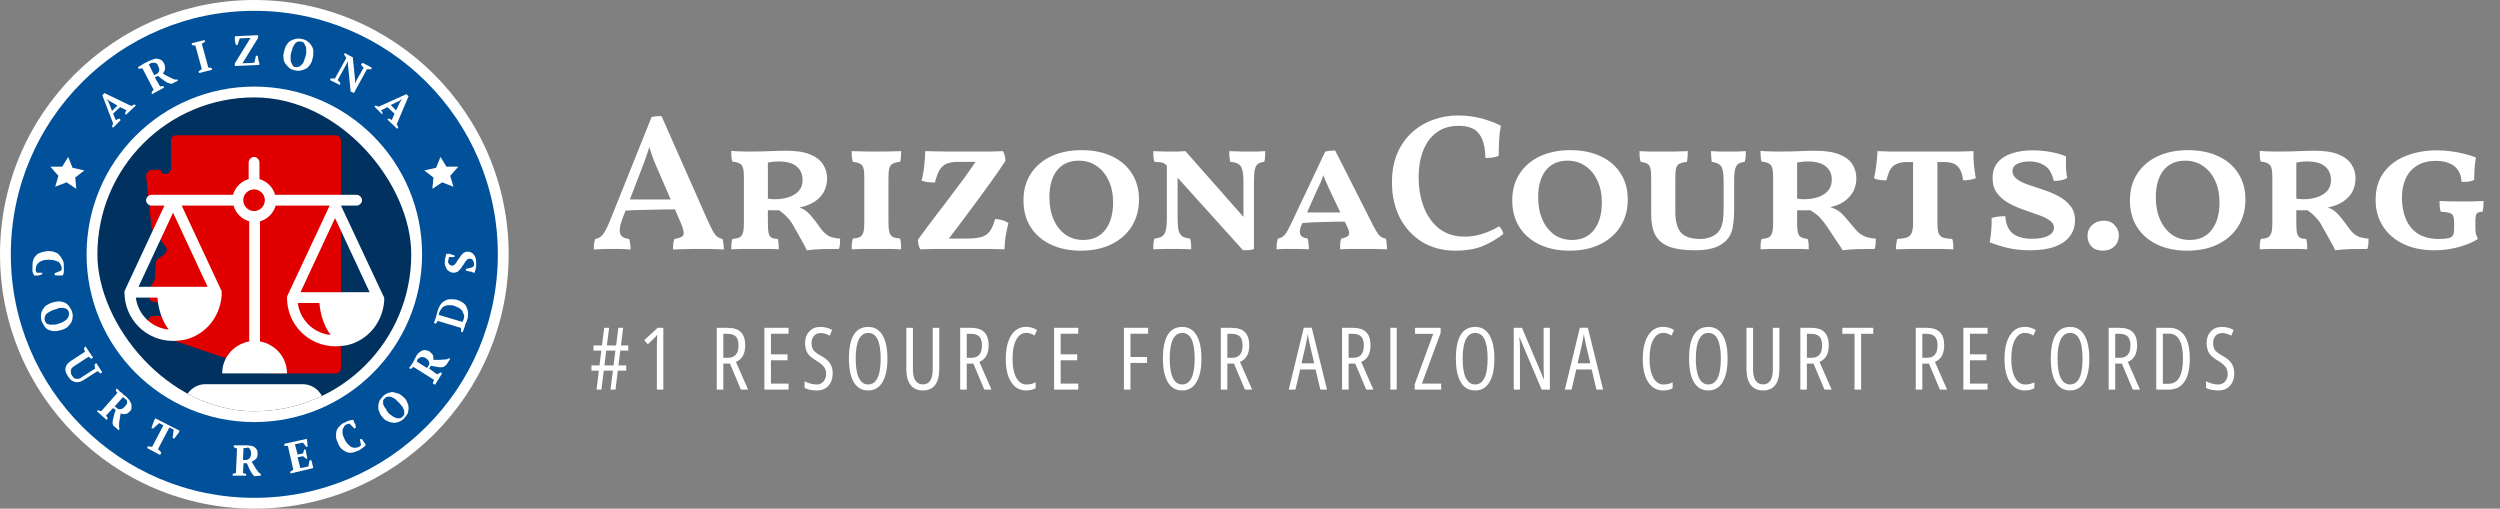 <svg width="462" height="94" viewBox="0 0 462 94" fill="none" xmlns="http://www.w3.org/2000/svg">
<rect x="0" y="0" width="462" height="94" fill="#808080" stroke="none"/>
<path d="M47 94C72.957 94 94 72.957 94 47C94 21.043 72.957 0 47 0C21.043 0 0 21.043 0 47C0 72.957 21.043 94 47 94Z" fill="white"/>
<path d="M47 92C71.853 92 92 71.853 92 47C92 22.147 71.853 2 47 2C22.147 2 2 22.147 2 47C2 71.853 22.147 92 47 92Z" fill="#00509A"/>
<path d="M7.8 50.4V50.7C7.7 50.7 7.6 50.7 7.5 50.8C7.4 50.9 7.3 50.8 7.1 50.9C6.9 51 6.8 50.9 6.7 50.9C6.6 50.9 6.4 50.9 6.3 50.9C6.2 50.7 6.1 50.5 6 50.2C6 50 6 49.7 6 49.4C6 49 6 48.6 6.1 48.2C6.2 47.8 6.4 47.5 6.6 47.3C6.8 47 7.1 46.8 7.5 46.7C7.9 46.5 8.3 46.5 8.8 46.4C9.3 46.4 9.7 46.4 10.1 46.6C10.5 46.7 10.8 46.9 11 47.2C11.2 47.4 11.4 47.7 11.6 48.1C11.8 48.5 11.8 48.8 11.8 49.2C11.8 49.6 11.8 49.9 11.8 50.2C11.8 50.5 11.7 50.7 11.6 50.9C11.5 50.9 11.4 50.9 11.3 50.9C11.2 50.9 11 50.9 10.9 50.9C10.8 50.9 10.6 50.9 10.5 50.9C10.4 50.9 10.2 50.9 10.1 50.8V50.5L11.3 50C11.3 50 11.3 49.9 11.4 49.8C11.4 49.7 11.4 49.6 11.4 49.5C11.4 49.3 11.3 49.1 11.2 48.9C11.1 48.7 11 48.5 10.8 48.4C10.6 48.3 10.4 48.2 10 48.1C9.6 48 9.3 48 8.9 48C8.1 48 7.6 48.2 7.2 48.5C6.8 48.8 6.6 49.2 6.6 49.8C6.6 49.9 6.6 50.1 6.7 50.2C6.7 50.3 6.8 50.4 6.8 50.4H7.8Z" fill="white"/>
<path d="M9.7 55.9C10.1 55.8 10.5 55.7 10.9 55.7C11.3 55.7 11.6 55.8 11.9 55.9C12.2 56 12.5 56.3 12.7 56.5C12.9 56.8 13.1 57.1 13.3 57.5C13.4 57.9 13.5 58.3 13.4 58.7C13.4 59.1 13.3 59.4 13.1 59.7C12.9 60 12.7 60.2 12.4 60.5C12.1 60.7 11.7 60.9 11.3 61C10.9 61.1 10.5 61.2 10.1 61.2C9.7 61.2 9.4 61.1 9.1 61C8.8 60.9 8.5 60.7 8.3 60.4C8.1 60.1 7.9 59.8 7.7 59.4C7.6 59 7.5 58.6 7.6 58.2C7.6 57.8 7.7 57.5 7.9 57.2C8.1 56.9 8.3 56.6 8.6 56.4C9 56.2 9.3 56 9.7 55.9ZM10.1 57.2C9.8 57.3 9.5 57.4 9.2 57.6C9 57.7 8.8 57.8 8.6 58C8.4 58.2 8.3 58.4 8.3 58.6C8.2 58.8 8.2 59 8.3 59.3C8.4 59.5 8.5 59.7 8.6 59.8C8.8 59.9 9 59.9 9.2 60C9.4 60 9.7 60 10 60C10.3 60 10.6 59.9 10.9 59.8C11.2 59.7 11.5 59.6 11.8 59.4C12.1 59.2 12.3 59.1 12.4 58.9C12.6 58.7 12.7 58.5 12.7 58.3C12.8 58.1 12.8 57.9 12.7 57.6C12.6 57.4 12.5 57.2 12.3 57.1C12.1 57 11.9 56.9 11.7 56.9C11.5 56.9 11.2 56.9 10.9 56.9C10.8 57 10.5 57.1 10.1 57.2Z" fill="white"/>
<path d="M15.8 64L17.2 66.1L16.9 66.3C16.7 66.2 16.5 66.1 16.4 65.9L13.8 67.6C13.6 67.7 13.4 67.9 13.3 68C13.2 68.1 13.1 68.3 13.1 68.4C13.1 68.6 13.1 68.7 13.1 68.9C13.1 69.1 13.2 69.2 13.3 69.4C13.4 69.5 13.5 69.7 13.6 69.8C13.7 69.9 13.9 70 14 70C14.2 70 14.3 70 14.5 70C14.7 70 14.9 69.9 15.1 69.7L17.6 68.1C17.6 68 17.5 67.9 17.5 67.7C17.5 67.6 17.5 67.4 17.5 67.3L17.8 67.1L18.9 68.8L18.6 69C18.5 69 18.4 68.9 18.3 68.8C18.2 68.7 18.1 68.6 18 68.6L15.5 70.2C14.9 70.6 14.4 70.7 13.9 70.6C13.4 70.5 13 70.2 12.6 69.6C12.2 69 12 68.5 12.1 68C12.2 67.5 12.5 67.1 13.1 66.7L15.7 65C15.7 64.9 15.6 64.8 15.6 64.7C15.6 64.6 15.6 64.5 15.5 64.4L15.8 64Z" fill="white"/>
<path d="M19.6 76.8C19.7 76.9 19.7 77 19.8 77.1C19.8 77.2 19.9 77.3 19.9 77.4L19.7 77.6L17.9 76L18.1 75.8C18.2 75.8 18.3 75.9 18.4 75.9C18.5 75.9 18.6 76 18.7 76L21.7 72.6C21.5 72.4 21.4 72.2 21.4 72L21.6 71.8L22.2 72.4C22.3 72.5 22.4 72.5 22.5 72.6C22.6 72.7 22.7 72.8 22.8 72.9C22.9 73 23 73.1 23.2 73.2C23.4 73.3 23.4 73.4 23.5 73.5C23.7 73.7 23.9 73.9 24 74.1C24.1 74.3 24.2 74.5 24.3 74.7C24.3 74.9 24.3 75.1 24.3 75.4C24.3 75.7 24.2 75.8 24 76C23.7 76.3 23.5 76.5 23.2 76.5C22.9 76.6 22.6 76.5 22.3 76.4C22.2 76.8 22.2 77.2 22.1 77.6C22 78 22 78.5 22 78.9L22.1 79.3L21.9 79.5L20.9 78.6L20.8 78.2C20.8 77.8 20.9 77.4 21 77C21.1 76.6 21.2 76.2 21.4 75.8L20.9 75.4L19.6 76.8ZM23 73.6C22.9 73.5 22.8 73.4 22.7 73.4L21.2 75.1L21.6 75.4C21.8 75.6 22 75.7 22.3 75.6C22.6 75.6 22.8 75.4 23.1 75.1C23.2 75 23.3 74.8 23.4 74.7C23.5 74.6 23.5 74.4 23.5 74.3C23.5 74.2 23.4 74 23.4 73.9C23.2 73.8 23.1 73.7 23 73.6Z" fill="white"/>
<path d="M29.6 84.1L27.2 82.8L27.3 82.5C27.4 82.5 27.5 82.5 27.7 82.5C27.8 82.5 28 82.6 28.1 82.6L30.2 78.6L29.4 78.2L28.3 79.2L28 79.1C28 79 28.1 78.9 28.1 78.7C28.2 78.5 28.2 78.4 28.3 78.2C28.4 78 28.4 77.9 28.5 77.7C28.6 77.5 28.6 77.4 28.7 77.3L33.2 79.6C33.1 79.7 33.1 79.8 33 80C32.9 80.1 32.8 80.3 32.7 80.4C32.6 80.5 32.5 80.7 32.4 80.8C32.3 80.9 32.2 81 32.2 81.1L31.9 80.9L32.1 79.4L31.3 79L29.2 83C29.3 83.1 29.4 83.2 29.5 83.3C29.6 83.4 29.7 83.5 29.8 83.6L29.6 84.1Z" fill="white"/>
<path d="M44.9 87.4C45 87.4 45.1 87.5 45.2 87.5C45.3 87.5 45.4 87.6 45.5 87.6V87.9H43V87.6C43.1 87.5 43.2 87.5 43.3 87.5C43.4 87.5 43.5 87.4 43.6 87.4L43.8 82.9C43.5 82.8 43.3 82.7 43.2 82.6V82.3H44C44.1 82.3 44.2 82.3 44.4 82.3C44.5 82.3 44.7 82.3 44.8 82.3C44.9 82.3 45.1 82.3 45.3 82.3C45.5 82.3 45.6 82.3 45.7 82.3C46 82.3 46.3 82.4 46.5 82.4C46.7 82.4 47 82.6 47.1 82.7C47.3 82.8 47.4 83 47.5 83.2C47.6 83.4 47.6 83.6 47.6 83.9C47.6 84.3 47.5 84.6 47.3 84.8C47.1 85 46.8 85.2 46.5 85.3C46.7 85.6 46.9 86 47.1 86.3C47.3 86.7 47.6 87 47.8 87.3L48.2 87.6V87.9L47 88L46.7 87.7C46.5 87.4 46.3 87.1 46.1 86.7C45.9 86.3 45.8 85.9 45.6 85.6H45L44.9 87.4ZM45.4 82.8C45.2 82.8 45.1 82.8 45 82.8L44.9 85H45.4C45.7 85 45.9 84.9 46.1 84.7C46.3 84.5 46.4 84.2 46.4 83.8C46.4 83.6 46.4 83.4 46.3 83.3C46.3 83.2 46.2 83 46.1 82.9C46 82.8 45.9 82.7 45.8 82.7C45.7 82.7 45.6 82.8 45.4 82.8Z" fill="white"/>
<path d="M56.7 81.1C56.7 81.3 56.8 81.6 56.8 81.8C56.8 82 56.8 82.3 56.9 82.5L56.6 82.6L56 81.8L54.5 82.1L55 84L56 83.8L56.2 83.1L56.4 83C56.5 83.2 56.6 83.5 56.6 83.8C56.7 84.1 56.7 84.4 56.8 84.7L56.6 84.8L56 84.3L55 84.5L55.5 86.5L57 86.2L57.2 85.1L57.5 85C57.5 85.1 57.6 85.2 57.6 85.3C57.6 85.4 57.7 85.5 57.7 85.7C57.7 85.8 57.8 86 57.8 86.1C57.8 86.2 57.9 86.4 57.9 86.5L53.7 87.5L53.6 87.2C53.7 87.1 53.8 87.1 53.9 87C54 86.9 54.1 86.9 54.2 86.8L53.2 82.4C53.1 82.4 53 82.4 52.8 82.4C52.6 82.4 52.6 82.4 52.5 82.3L52.6 82L56.7 81.1Z" fill="white"/>
<path d="M66.5 81.2L66.8 81.1C66.9 81.2 66.9 81.2 67 81.3C67.1 81.4 67.1 81.5 67.2 81.6C67.3 81.7 67.3 81.8 67.4 81.9C67.5 82 67.5 82.1 67.6 82.2C67.5 82.4 67.3 82.6 67.1 82.7C66.9 82.9 66.6 83 66.4 83.2C66 83.4 65.6 83.5 65.3 83.6C65 83.7 64.6 83.7 64.2 83.6C63.9 83.5 63.6 83.3 63.3 83.1C63 82.9 62.7 82.5 62.5 82C62.3 81.5 62.1 81.1 62.1 80.7C62.1 80.3 62.1 79.9 62.2 79.6C62.3 79.3 62.5 79 62.8 78.7C63.1 78.4 63.3 78.2 63.7 78.1C64 77.9 64.3 77.8 64.6 77.7C64.9 77.6 65.1 77.6 65.3 77.6C65.3 77.7 65.4 77.8 65.4 77.9C65.4 78 65.5 78.2 65.6 78.3C65.7 78.4 65.7 78.6 65.7 78.7C65.7 78.8 65.8 79 65.8 79L65.5 79.2L64.6 78.3C64.5 78.3 64.5 78.3 64.4 78.3C64.3 78.3 64.2 78.4 64.1 78.4C63.9 78.5 63.7 78.6 63.6 78.8C63.5 79 63.4 79.2 63.3 79.4C63.3 79.6 63.3 79.9 63.3 80.2C63.4 80.5 63.5 80.8 63.7 81.2C64 81.9 64.5 82.3 64.9 82.6C65.4 82.8 65.8 82.8 66.3 82.6C66.4 82.5 66.5 82.5 66.6 82.4C66.7 82.3 66.7 82.3 66.7 82.2L66.5 81.2Z" fill="white"/>
<path d="M70.7 77.1C70.4 76.8 70.2 76.5 70.1 76.1C69.9 75.8 69.9 75.4 69.9 75.1C69.9 74.8 70 74.4 70.1 74.1C70.3 73.8 70.5 73.5 70.8 73.2C71.1 72.9 71.5 72.7 71.8 72.6C72.1 72.5 72.5 72.4 72.8 72.5C73.1 72.6 73.5 72.7 73.8 72.8C74.1 73 74.4 73.2 74.7 73.5C75 73.8 75.2 74.1 75.3 74.5C75.5 74.8 75.5 75.2 75.5 75.5C75.5 75.8 75.4 76.2 75.3 76.5C75.1 76.8 74.9 77.1 74.6 77.4C74.3 77.7 73.9 77.9 73.6 78C73.3 78.1 72.9 78.2 72.6 78.1C72.3 78.1 71.9 78 71.6 77.8C71.2 77.7 70.9 77.4 70.7 77.1ZM71.7 76.2C71.9 76.5 72.2 76.7 72.4 76.8C72.6 77 72.9 77.1 73.1 77.2C73.3 77.3 73.5 77.3 73.8 77.3C74 77.3 74.2 77.2 74.4 77C74.6 76.8 74.7 76.7 74.7 76.5C74.7 76.3 74.7 76.1 74.7 75.9C74.6 75.7 74.5 75.4 74.4 75.2C74.2 75 74 74.7 73.8 74.5C73.6 74.3 73.3 74 73.1 73.8C72.9 73.6 72.6 73.5 72.4 73.4C72.2 73.3 72 73.3 71.7 73.3C71.5 73.3 71.3 73.4 71.1 73.6C70.9 73.8 70.8 73.9 70.8 74.1C70.8 74.3 70.8 74.5 70.8 74.7C70.9 74.9 71 75.2 71.2 75.4C71.4 75.6 71.4 75.9 71.7 76.2Z" fill="white"/>
<path d="M80.8 69.2C80.9 69.1 81 69 81.1 69C81.2 69 81.3 68.9 81.4 68.8L81.7 69L80.4 71.1L80 70.9C80 70.8 80 70.6 80.1 70.5C80.1 70.4 80.2 70.3 80.2 70.2L76.4 67.8C76.2 68 76 68.1 75.9 68.2L75.6 68L76.1 67.3C76.2 67.2 76.2 67.1 76.3 67C76.4 66.9 76.4 66.8 76.5 66.6C76.6 66.5 76.6 66.3 76.7 66.2C76.8 66.1 76.9 65.9 76.9 65.8C77.1 65.6 77.2 65.3 77.4 65.2C77.6 65 77.8 64.9 78 64.8C78.2 64.7 78.4 64.7 78.6 64.7C78.8 64.7 79 64.8 79.3 64.9C79.6 65.1 79.8 65.4 80 65.6C80.1 65.9 80.1 66.2 80.1 66.5C80.5 66.5 80.9 66.5 81.3 66.5C81.7 66.5 82.1 66.4 82.6 66.4L83 66.2L83.2 66.3L82.5 67.4L82 67.8C81.6 67.9 81.2 67.9 80.8 67.8C80.4 67.7 80 67.7 79.6 67.6L79.3 68.1L80.8 69.2ZM77.2 66.4C77.1 66.5 77.1 66.7 77 66.8L78.9 68L79.2 67.6C79.3 67.4 79.4 67.1 79.3 66.9C79.2 66.6 79 66.4 78.7 66.2C78.5 66.1 78.4 66 78.2 66C78 66 77.9 66 77.8 66C77.7 66 77.6 66.1 77.5 66.2C77.3 66.2 77.2 66.3 77.2 66.4Z" fill="white"/>
<path d="M85.5 61.4L85.2 61.3C85.2 61.2 85.2 61.1 85.2 61C85.2 60.9 85.2 60.8 85.2 60.6L80.9 59.3C80.8 59.4 80.8 59.5 80.7 59.6C80.6 59.7 80.6 59.8 80.5 59.8L80.2 59.7L80.5 58.8C80.5 58.7 80.6 58.6 80.6 58.5C80.6 58.4 80.7 58.2 80.7 58.1C80.7 58 80.8 57.8 80.8 57.7C80.8 57.6 80.9 57.5 80.9 57.4C81 57 81.2 56.6 81.4 56.3C81.6 56 81.9 55.7 82.2 55.6C82.5 55.4 82.8 55.3 83.2 55.3C83.6 55.3 84 55.3 84.4 55.4C84.8 55.5 85.2 55.7 85.5 55.9C85.8 56.1 86.1 56.4 86.2 56.7C86.3 57 86.5 57.4 86.5 57.8C86.5 58.2 86.5 58.7 86.3 59.2C86.3 59.3 86.2 59.4 86.2 59.5C86.2 59.6 86 59.8 86 59.9C86 60 85.9 60.2 85.9 60.3C85.9 60.4 85.8 60.5 85.8 60.6L85.5 61.4ZM81.2 57.7C81.2 57.8 81.1 57.9 81.1 58C81.1 58.1 81.1 58.2 81.1 58.2L85.5 59.5V59.4C85.5 59.4 85.5 59.3 85.6 59.2C85.6 59.1 85.6 59.1 85.7 59V58.9C85.8 58.6 85.8 58.3 85.7 58.1C85.6 57.9 85.5 57.6 85.4 57.4C85.2 57.2 85 57 84.8 56.9C84.6 56.8 84.2 56.6 83.9 56.5C83.6 56.4 83.3 56.4 83.1 56.4C82.8 56.4 82.6 56.4 82.3 56.5C82.1 56.6 81.8 56.7 81.7 56.9C81.5 57.2 81.3 57.4 81.2 57.7Z" fill="white"/>
<path d="M87.3 49.4C87.4 49.3 87.4 49.3 87.5 49.2C87.6 49.1 87.6 49 87.6 48.8C87.6 48.5 87.5 48.3 87.4 48.1C87.3 47.9 87 47.8 86.8 47.8C86.6 47.8 86.4 47.9 86.3 48C86.2 48.1 86 48.3 85.9 48.5C85.8 48.7 85.7 48.9 85.5 49.1C85.4 49.3 85.2 49.5 85.1 49.7C84.9 49.9 84.8 50 84.6 50.2C84.4 50.3 84.1 50.4 83.8 50.4C83.5 50.4 83.3 50.3 83.1 50.2C82.9 50.1 82.8 50 82.6 49.8C82.5 49.6 82.4 49.4 82.3 49.2C82.2 49 82.2 48.7 82.2 48.5C82.2 48.2 82.2 47.9 82.3 47.6C82.4 47.3 82.4 47.1 82.5 46.9C82.6 46.9 82.7 46.9 82.9 46.9C83 46.9 83.2 46.9 83.3 47C83.4 47 83.6 47.1 83.7 47.1C83.8 47.1 83.9 47.2 84 47.2V47.5H83C83 47.6 82.9 47.7 82.9 47.8C82.9 47.9 82.9 48.1 82.8 48.2C82.8 48.4 82.8 48.6 83 48.8C83.1 49 83.3 49 83.5 49.1C83.7 49.1 83.9 49 84 48.9C84.1 48.8 84.3 48.6 84.4 48.4C84.5 48.2 84.6 48 84.8 47.8C84.9 47.6 85.1 47.4 85.2 47.2C85.4 47 85.5 46.9 85.7 46.7C85.9 46.6 86.2 46.5 86.4 46.5C86.9 46.5 87.3 46.7 87.6 47.1C87.9 47.5 88 48 88 48.7C88 48.9 88 49 88 49.2C88 49.4 87.9 49.5 87.9 49.7C87.9 49.9 87.8 50 87.8 50.1C87.8 50.2 87.7 50.3 87.7 50.4C87.6 50.4 87.4 50.4 87.3 50.3C87.2 50.2 87 50.2 86.9 50.2C86.8 50.2 86.6 50.1 86.5 50.1C86.4 50.1 86.2 50 86.1 50V49.7L87.3 49.4Z" fill="white"/>
<path d="M22.3 22.2L20.9 23.6L20.7 23.4C20.7 23.3 20.8 23.2 20.8 23.1C20.8 23 20.9 22.9 20.9 22.8L18.9 17.6L19.3 17.2L24.3 19.6C24.4 19.5 24.5 19.5 24.6 19.4C24.7 19.4 24.8 19.3 24.9 19.3L25.1 19.5L23.3 21.2L23.1 21C23.1 20.9 23.2 20.8 23.2 20.7C23.2 20.6 23.3 20.5 23.4 20.4L22.2 19.8L20.9 21L21.4 22.2C21.6 22.1 21.8 22 22.1 21.9L22.3 22.2ZM20.7 20.5L21.7 19.5L20.3 18.7L19.7 18.3L20.1 18.9L20.7 20.5Z" fill="white"/>
<path d="M29.6 16C29.7 16 29.8 15.9 29.9 15.9C30 15.9 30.1 15.9 30.2 15.9L30.3 16.2L28.1 17.4L28 17.1C28.1 17 28.1 16.9 28.2 16.8C28.3 16.7 28.4 16.6 28.4 16.6L26.3 12.6C26 12.7 25.8 12.7 25.6 12.7L25.5 12.4L26.2 12C26.3 11.9 26.4 11.9 26.5 11.8C26.6 11.7 26.7 11.7 26.9 11.6C27.1 11.5 27.2 11.4 27.3 11.4C27.4 11.3 27.6 11.2 27.7 11.2C28 11.1 28.2 11 28.5 10.9C28.8 10.8 29 10.8 29.2 10.9C29.4 10.9 29.6 11 29.8 11.1C30 11.2 30.1 11.4 30.3 11.7C30.5 12 30.5 12.4 30.5 12.7C30.5 13 30.3 13.3 30.1 13.6C30.4 13.8 30.8 14 31.2 14.2C31.6 14.4 32 14.6 32.3 14.7H32.8L32.9 14.9L31.7 15.5L31.3 15.4C30.9 15.3 30.6 15.1 30.2 14.8C29.8 14.5 29.5 14.3 29.2 14L28.6 14.3L29.6 16ZM27.8 11.7C27.7 11.8 27.5 11.9 27.5 11.9L28.5 13.9L28.9 13.7C29.1 13.6 29.3 13.4 29.4 13.1C29.5 12.8 29.4 12.5 29.2 12.2C29.2 12 29.1 11.9 29 11.8C28.9 11.7 28.8 11.6 28.6 11.6C28.5 11.6 28.3 11.6 28.2 11.6C28.1 11.6 28 11.6 27.8 11.7Z" fill="white"/>
<path d="M39.2 12.9L36.8 13.5L36.7 13.2C36.9 13 37.1 12.9 37.3 12.8L36.1 8.4C36 8.4 35.9 8.4 35.8 8.4C35.7 8.4 35.6 8.4 35.5 8.3L35.4 8L37.8 7.4L37.9 7.7C37.8 7.8 37.7 7.9 37.6 7.9C37.5 8 37.4 8 37.3 8.1L38.5 12.5C38.6 12.5 38.7 12.5 38.8 12.5C38.9 12.5 39 12.5 39.1 12.6L39.2 12.9Z" fill="white"/>
<path d="M47.3 10.3H47.6C47.6 10.4 47.7 10.5 47.7 10.7C47.7 10.8 47.7 11 47.8 11.1C47.8 11.3 47.8 11.4 47.9 11.6C48 11.8 47.9 11.9 47.9 12L43.4 12.2V11.7L46.3 7L44.3 7.1L43.9 8.3H43.6C43.6 8.2 43.5 8.1 43.5 7.9C43.5 7.7 43.4 7.6 43.4 7.5C43.4 7.4 43.4 7.2 43.4 7.1C43.4 7 43.4 6.8 43.4 6.7L47.7 6.5V7L44.8 11.7L47 11.6L47.3 10.3Z" fill="white"/>
<path d="M52.5 9.5C52.6 9.1 52.7 8.7 52.9 8.4C53.1 8.1 53.3 7.8 53.6 7.6C53.9 7.4 54.2 7.3 54.6 7.2C55 7.1 55.4 7.1 55.8 7.2C56.2 7.3 56.6 7.4 56.9 7.7C57.2 7.9 57.4 8.2 57.6 8.5C57.8 8.8 57.9 9.1 57.9 9.5C57.9 9.9 57.9 10.3 57.8 10.7C57.7 11.1 57.6 11.5 57.4 11.8C57.2 12.1 57 12.4 56.7 12.6C56.4 12.8 56.1 12.9 55.7 13C55.3 13.1 54.9 13.1 54.5 13C54.1 12.9 53.7 12.8 53.4 12.5C53.1 12.2 52.9 12 52.7 11.7C52.5 11.4 52.4 11.1 52.4 10.7C52.3 10.3 52.4 9.9 52.5 9.5ZM53.8 9.8C53.7 10.1 53.7 10.4 53.7 10.7C53.7 11 53.7 11.3 53.8 11.5C53.9 11.7 54 11.9 54.1 12.1C54.2 12.3 54.4 12.4 54.7 12.4C54.9 12.4 55.1 12.4 55.3 12.3C55.5 12.2 55.6 12.1 55.8 11.9C56 11.7 56.1 11.5 56.2 11.2C56.3 10.9 56.4 10.6 56.5 10.3C56.6 10 56.6 9.7 56.6 9.4C56.6 9.1 56.6 8.8 56.5 8.6C56.4 8.4 56.3 8.2 56.2 8C56.1 7.8 55.9 7.7 55.6 7.7C55.4 7.6 55.1 7.7 55 7.7C54.8 7.8 54.6 7.9 54.5 8.1C54.4 8.3 54.2 8.5 54.1 8.8C54 9.1 53.9 9.5 53.8 9.8Z" fill="white"/>
<path d="M67 11.6L68.7 12.5L68.6 12.8C68.5 12.8 68.3 12.8 68.2 12.8C68.1 12.8 67.9 12.8 67.8 12.8L65.4 17.2L64.8 16.9L64.3 12V11.3L64 11.9L62.4 14.8C62.5 14.9 62.6 15 62.7 15.1C62.8 15.2 62.9 15.3 62.9 15.4L62.8 15.7L61 14.8L61.1 14.5C61.2 14.5 61.3 14.5 61.5 14.5C61.6 14.5 61.8 14.5 61.9 14.5L64 10.7C63.9 10.6 63.9 10.5 63.8 10.4C63.7 10.3 63.7 10.2 63.6 10.1L63.7 9.8L65.2 10.6L65.6 14.6V15.4L65.9 14.8L67.2 12.5C67.1 12.4 67 12.3 66.9 12.2C66.8 12.1 66.8 12 66.7 11.9L67 11.6Z" fill="white"/>
<path d="M70.6 21.1L69.2 19.7L69.4 19.5C69.5 19.5 69.6 19.6 69.7 19.6C69.8 19.6 69.9 19.7 70 19.7L75.1 17.4L75.5 17.8L73.3 23C73.4 23.1 73.4 23.2 73.5 23.3C73.5 23.4 73.6 23.5 73.6 23.6L73.4 23.8L71.6 22.1L71.8 21.9C71.9 21.9 72 22 72.1 22C72.2 22.1 72.3 22.1 72.4 22.2L72.9 21L71.6 19.8L70.4 20.4C70.6 20.6 70.7 20.8 70.7 21L70.6 21.1ZM72.2 19.4L73.2 20.4L73.9 18.9L74.3 18.3L73.7 18.7L72.2 19.4Z" fill="white"/>
<path d="M79.9 34.9L80.1 32.8L78.4 31.5L80.6 31L81.4 29L82.5 30.8H84.7L83.2 32.5L83.8 34.5L81.7 33.7L79.9 34.9Z" fill="white"/>
<path d="M14.1 34.9L13.9 32.8L15.6 31.5L13.4 31L12.6 29L11.5 30.8H9.3L10.8 32.5L10.2 34.5L12.3 33.7L14.1 34.9Z" fill="white"/>
<path d="M47 78C64.121 78 78 64.121 78 47C78 29.879 64.121 16 47 16C29.879 16 16 29.879 16 47C16 64.121 29.879 78 47 78Z" fill="white"/>
<g clip-path="url(#clip0_149_2616)">
<rect x="18" y="18" width="58" height="58" rx="29" fill="#00315F"/>
<path d="M31.6 26V31.2C31.6 31.4 31.6 31.6 31.4 31.6C31.2 32.2 30.2 32.4 29.8 31.8C29.8 31.4 29.4 31.2 29 31.4H27.8C27.4 31.6 27 32 27 32.6L28 42C28 42.2 28 42.4 28.2 42.4L30.6 45.6C31 46 30.8 46.6 30.4 47L29.2 47.8C29 48 28.8 48.2 28.8 48.6L28.6 51.4C28.6 51.6 28.6 51.8 28.4 52L27.8 53C27.6 53.2 27.6 53.4 27.6 53.6V55C27.6 55.4 28 55.8 28.4 55.8L29.8 56C30.4 56 30.8 56.6 30.6 57.2L30.4 57.8C30.2 58.2 30 58.4 29.6 58.4H28.2C27.8 58.4 27.4 58.8 27.4 59.2L27 60.4C27 60.8 27.2 61.4 27.6 61.4L50 69H62C62.6 69 63 68.6 63 68V26C63 25.4 62.6 25 62 25H32.6C32 25 31.6 25.4 31.6 26Z" fill="#E00000"/>
<path fill-rule="evenodd" clip-rule="evenodd" d="M64.114 63.8C63.416 63.9 62.717 64 62.019 64C57.029 64 53.037 60 53.037 55C53.037 54.9 53.037 54.9 53.037 54.8C53.137 54.7 53.137 54.7 53.137 54.6L60.921 38H50.942C50.543 39.4 49.445 40.5 48.048 40.9V63.1C50.842 63.6 53.037 66 53.037 69H41.062C41.062 66 43.258 63.6 46.052 63.1V40.9C44.655 40.5 43.557 39.4 43.158 38H33.578L40.863 53.6C40.963 53.7 40.963 53.7 40.963 53.8C40.963 53.9 40.963 53.9 40.963 54C40.963 54.2 40.963 54.4 40.963 54.6C40.663 58.6 37.969 61.9 34.077 62.8C33.378 62.9 32.68 63 31.981 63C26.992 63 23 59 23 54C23 53.9 23 53.9 23 53.8C23.1 53.7 23.1 53.7 23.1 53.6L30.385 38H27.99C27.491 38 26.992 37.5 26.992 37C26.992 36.5 27.491 36 27.99 36H43.058C43.457 34.6 44.555 33.5 45.952 33.1V30C45.952 29.5 46.451 29 46.95 29C47.449 29 47.948 29.5 47.948 30V33.1C49.345 33.5 50.443 34.6 50.842 36H65.911C66.41 36 66.909 36.5 66.909 37C66.909 37.5 66.41 38 65.911 38H63.017L70.8 54.6C70.9 54.7 70.9 54.7 70.9 54.8C70.9 54.8 70.9 54.9 71 55C71 55.2 71 55.4 71 55.6C70.701 59.6 68.006 62.9 64.114 63.8ZM31.183 60.9C30.085 59.5 29.287 57.4 29.087 55H25.096C25.495 58.1 27.99 60.6 31.183 60.9ZM25.595 53H38.368L31.981 39.3L25.595 53ZM46.95 35C45.852 35 44.954 35.9 44.954 37C44.954 38.1 45.852 39 46.95 39C48.048 39 48.946 38.1 48.946 37C48.946 35.9 48.048 35 46.95 35ZM61.121 61.9C60.023 60.5 59.224 58.4 59.025 56H55.033C55.432 59.1 57.927 61.6 61.121 61.9ZM61.919 40.3L55.532 54H68.306L61.919 40.3ZM37.969 71H55.931C58.127 71 59.923 72.8 59.923 75V77H33.977V75C33.977 72.8 35.773 71 37.969 71Z" fill="white"/>
</g>
<path d="M122.248 21.448L130.636 40.42C131.092 41.428 131.464 42.196 131.752 42.724C132.04 43.228 132.316 43.576 132.58 43.768C132.868 43.96 133.18 44.092 133.516 44.164C133.612 44.476 133.672 44.788 133.696 45.1C133.744 45.388 133.768 45.724 133.768 46.108C133.456 46.084 133 46.06 132.4 46.036C131.824 46.036 131.236 46.024 130.636 46C130.036 46 129.544 46 129.16 46C128.872 46 128.5 46 128.044 46C127.612 46.024 127.156 46.036 126.676 46.036C126.196 46.06 125.752 46.072 125.344 46.072C124.936 46.096 124.612 46.108 124.372 46.108C124.372 45.7 124.384 45.34 124.408 45.028C124.456 44.716 124.528 44.428 124.624 44.164C125.56 44.02 126.112 43.78 126.28 43.444C126.448 43.084 126.316 42.388 125.884 41.356L121.636 31.528C121.204 30.568 120.844 29.692 120.556 28.9C120.268 28.084 119.98 27.196 119.692 26.236H120.268C119.98 27.22 119.692 28.132 119.404 28.972C119.116 29.812 118.804 30.652 118.468 31.492L114.94 40.636C114.532 41.764 114.424 42.616 114.616 43.192C114.808 43.744 115.36 44.068 116.272 44.164C116.368 44.428 116.428 44.728 116.452 45.064C116.5 45.376 116.524 45.724 116.524 46.108C116.26 46.084 115.912 46.06 115.48 46.036C115.072 46.036 114.628 46.024 114.148 46C113.692 46 113.26 46 112.852 46C112.252 46 111.664 46.012 111.088 46.036C110.512 46.06 110.056 46.084 109.72 46.108C109.72 45.772 109.732 45.448 109.756 45.136C109.804 44.8 109.888 44.476 110.008 44.164C110.416 44.092 110.764 43.936 111.052 43.696C111.34 43.456 111.628 43.072 111.916 42.544C112.204 42.016 112.528 41.296 112.888 40.384L120.412 21.628C120.724 21.556 121.012 21.508 121.276 21.484C121.54 21.46 121.864 21.448 122.248 21.448ZM124.66 36.856L125.128 38.692C123.52 38.692 121.816 38.716 120.016 38.764C118.24 38.788 116.56 38.848 114.976 38.944L115.552 36.856H124.66ZM149.104 46.252C148.816 45.628 148.468 44.968 148.06 44.272C147.652 43.552 147.256 42.844 146.872 42.148C146.512 41.452 146.152 40.9 145.792 40.492C145.432 40.06 145.072 39.7 144.712 39.412C144.352 39.1 143.944 38.824 143.488 38.584L144.496 38.836C143.92 38.86 143.404 38.872 142.948 38.872C142.516 38.872 142.06 38.86 141.58 38.836L141.724 36.676C142.036 36.724 142.3 36.76 142.516 36.784C142.732 36.808 142.948 36.82 143.164 36.82C144.148 36.82 145.024 36.688 145.792 36.424C146.56 36.16 147.172 35.776 147.628 35.272C148.084 34.744 148.312 34.084 148.312 33.292C148.312 32.212 147.952 31.372 147.232 30.772C146.536 30.148 145.408 29.836 143.848 29.836C143.44 29.836 143.08 29.86 142.768 29.908C142.456 29.932 142.12 29.992 141.76 30.088L141.904 29.044V41.248C141.904 42.064 141.952 42.688 142.048 43.12C142.168 43.528 142.36 43.804 142.624 43.948C142.888 44.068 143.26 44.14 143.74 44.164C143.812 44.38 143.86 44.668 143.884 45.028C143.908 45.364 143.92 45.712 143.92 46.072C143.512 46.048 143.02 46.024 142.444 46C141.892 46 141.34 46 140.788 46C140.236 46 139.78 46 139.42 46C138.724 46 137.98 46 137.188 46C136.396 46.024 135.712 46.048 135.136 46.072C135.136 45.64 135.148 45.268 135.172 44.956C135.196 44.644 135.256 44.38 135.352 44.164C135.928 44.116 136.36 44.02 136.648 43.876C136.96 43.708 137.176 43.42 137.296 43.012C137.416 42.604 137.476 42.016 137.476 41.248V32.716C137.476 31.948 137.416 31.372 137.296 30.988C137.176 30.604 136.96 30.34 136.648 30.196C136.336 30.028 135.892 29.908 135.316 29.836C135.244 29.596 135.196 29.296 135.172 28.936C135.148 28.552 135.136 28.204 135.136 27.892C135.448 27.916 135.844 27.94 136.324 27.964C136.804 27.964 137.32 27.976 137.872 28C138.424 28 138.94 28 139.42 28C140.356 28 141.34 27.976 142.372 27.928C143.404 27.88 144.388 27.856 145.324 27.856C147.172 27.856 148.636 28.084 149.716 28.54C150.82 28.996 151.612 29.608 152.092 30.376C152.596 31.144 152.848 31.996 152.848 32.932C152.848 34.012 152.584 34.96 152.056 35.776C151.528 36.568 150.796 37.192 149.86 37.648C148.948 38.104 147.88 38.38 146.656 38.476L147.088 38.116C147.568 38.26 147.976 38.416 148.312 38.584C148.672 38.752 148.996 38.98 149.284 39.268C149.596 39.532 149.92 39.892 150.256 40.348C150.616 40.78 151.036 41.332 151.516 42.004C152.02 42.748 152.548 43.276 153.1 43.588C153.652 43.876 154.372 44.044 155.26 44.092C155.26 44.452 155.248 44.788 155.224 45.1C155.2 45.412 155.14 45.712 155.044 46C153.868 46 152.752 46.012 151.696 46.036C150.64 46.084 149.776 46.156 149.104 46.252ZM157.383 46.072C157.383 45.76 157.395 45.412 157.419 45.028C157.467 44.644 157.527 44.332 157.599 44.092C158.175 44.044 158.607 43.948 158.895 43.804C159.207 43.636 159.423 43.348 159.543 42.94C159.663 42.532 159.723 41.944 159.723 41.176V32.752C159.723 31.984 159.663 31.408 159.543 31.024C159.423 30.64 159.207 30.376 158.895 30.232C158.607 30.088 158.175 29.98 157.599 29.908C157.527 29.644 157.467 29.332 157.419 28.972C157.395 28.612 157.383 28.264 157.383 27.928C157.743 27.928 158.187 27.94 158.715 27.964C159.267 27.964 159.831 27.976 160.407 28C161.007 28 161.547 28 162.027 28C162.507 28 163.011 28 163.539 28C164.067 27.976 164.595 27.964 165.123 27.964C165.651 27.94 166.119 27.928 166.527 27.928C166.527 28.264 166.515 28.6 166.491 28.936C166.491 29.248 166.443 29.572 166.347 29.908C165.771 29.956 165.327 30.064 165.015 30.232C164.703 30.376 164.487 30.64 164.367 31.024C164.247 31.408 164.187 31.984 164.187 32.752V41.176C164.187 41.944 164.247 42.532 164.367 42.94C164.487 43.348 164.703 43.636 165.015 43.804C165.351 43.948 165.795 44.044 166.347 44.092C166.419 44.332 166.467 44.644 166.491 45.028C166.515 45.388 166.527 45.736 166.527 46.072C165.975 46.048 165.315 46.024 164.547 46C163.779 46 162.987 46 162.171 46C161.331 46 160.479 46 159.615 46C158.751 46.024 158.007 46.048 157.383 46.072ZM170.978 27.928C171.362 27.928 171.866 27.94 172.49 27.964C173.138 27.964 173.846 27.976 174.614 28C175.382 28 176.126 28 176.846 28C177.566 28 178.202 28 178.754 28C179.45 28 180.17 28 180.914 28C181.658 28 182.402 28 183.146 28C183.89 27.976 184.622 27.952 185.342 27.928C185.486 28.168 185.594 28.432 185.666 28.72C185.762 29.008 185.81 29.344 185.81 29.728C184.898 31.12 183.986 32.44 183.074 33.688C182.186 34.936 181.286 36.172 180.374 37.396C179.486 38.596 178.574 39.82 177.638 41.068C176.702 42.292 175.73 43.576 174.722 44.92L173.966 44.092H178.574C179.75 44.092 180.674 43.996 181.346 43.804C182.018 43.612 182.546 43.252 182.93 42.724C183.314 42.196 183.638 41.44 183.902 40.456C184.886 40.528 185.703 40.78 186.351 41.212C186.255 41.596 186.147 42.076 186.027 42.652C185.907 43.228 185.811 43.828 185.738 44.452C185.69 45.052 185.654 45.592 185.63 46.072C184.67 46.048 183.722 46.024 182.786 46C181.85 46 180.914 46 179.978 46C179.066 46 178.154 46 177.242 46C175.826 46 174.47 46 173.174 46C171.902 46.024 170.87 46.048 170.078 46.072C169.934 45.856 169.826 45.592 169.754 45.28C169.682 44.968 169.646 44.632 169.646 44.272C170.654 42.88 171.626 41.572 172.562 40.348C173.498 39.1 174.422 37.888 175.334 36.712C176.246 35.512 177.146 34.312 178.034 33.112C178.922 31.888 179.822 30.604 180.734 29.26L181.778 29.908H177.026C176.21 29.908 175.538 30.016 175.01 30.232C174.482 30.424 174.038 30.796 173.678 31.348C173.342 31.9 173.042 32.692 172.778 33.724C172.346 33.724 171.89 33.7 171.41 33.652C170.954 33.58 170.582 33.484 170.294 33.364C170.534 32.548 170.702 31.636 170.798 30.628C170.918 29.62 170.978 28.72 170.978 27.928ZM199.723 46.324C197.611 46.324 195.751 45.94 194.143 45.172C192.559 44.404 191.323 43.324 190.435 41.932C189.571 40.54 189.139 38.908 189.139 37.036C189.139 35.14 189.583 33.508 190.471 32.14C191.359 30.748 192.607 29.668 194.215 28.9C195.847 28.132 197.731 27.748 199.867 27.748C202.003 27.748 203.863 28.12 205.447 28.864C207.055 29.608 208.291 30.664 209.155 32.032C210.043 33.4 210.487 35.008 210.487 36.856C210.487 38.728 210.043 40.384 209.155 41.824C208.267 43.24 207.019 44.344 205.411 45.136C203.803 45.928 201.907 46.324 199.723 46.324ZM200.191 44.344C201.943 44.344 203.299 43.72 204.259 42.472C205.219 41.224 205.699 39.544 205.699 37.432C205.699 35.872 205.423 34.516 204.871 33.364C204.343 32.212 203.599 31.312 202.639 30.664C201.703 30.016 200.611 29.692 199.363 29.692C197.635 29.692 196.291 30.292 195.331 31.492C194.395 32.692 193.927 34.348 193.927 36.46C193.927 38.02 194.191 39.4 194.719 40.6C195.247 41.776 195.979 42.7 196.915 43.372C197.851 44.02 198.943 44.344 200.191 44.344ZM213.336 44.092C213.936 44.02 214.404 43.888 214.74 43.696C215.076 43.48 215.304 43.108 215.424 42.58C215.568 42.052 215.64 41.284 215.64 40.276V30.016H217.62V40.276C217.62 41.284 217.68 42.052 217.8 42.58C217.944 43.108 218.184 43.48 218.52 43.696C218.856 43.888 219.324 44.02 219.924 44.092C220.02 44.38 220.08 44.692 220.104 45.028C220.128 45.364 220.14 45.712 220.14 46.072C219.828 46.048 219.468 46.036 219.06 46.036C218.652 46.036 218.232 46.024 217.8 46C217.392 46 217.02 46 216.684 46C216.372 46 215.976 46 215.496 46C215.04 46.024 214.596 46.036 214.164 46.036C213.732 46.036 213.384 46.048 213.12 46.072C213.12 45.664 213.132 45.304 213.156 44.992C213.18 44.68 213.24 44.38 213.336 44.092ZM213.12 27.928C213.36 27.928 213.66 27.94 214.02 27.964C214.404 27.964 214.8 27.976 215.208 28C215.616 28 215.976 28 216.288 28C216.744 28 217.236 28 217.764 28C218.292 27.976 218.724 27.952 219.06 27.928L230.184 40.528L229.716 46.252L215.568 30.556C215.376 30.316 215.136 30.16 214.848 30.088C214.56 29.992 214.056 29.932 213.336 29.908C213.24 29.596 213.18 29.284 213.156 28.972C213.132 28.636 213.12 28.288 213.12 27.928ZM227.16 27.928C227.472 27.928 227.832 27.94 228.24 27.964C228.672 27.964 229.104 27.976 229.536 28C229.992 28 230.376 28 230.688 28C231.168 28 231.708 28 232.308 28C232.932 27.976 233.436 27.952 233.82 27.928C233.82 28.264 233.808 28.6 233.784 28.936C233.784 29.248 233.736 29.572 233.64 29.908C233.136 29.956 232.74 30.088 232.452 30.304C232.188 30.496 231.996 30.856 231.876 31.384C231.78 31.888 231.732 32.656 231.732 33.688V46C231.468 46.12 231.156 46.192 230.796 46.216C230.46 46.24 230.1 46.252 229.716 46.252L229.788 41.428V33.688C229.788 32.68 229.716 31.924 229.572 31.42C229.452 30.892 229.212 30.52 228.852 30.304C228.516 30.088 228.012 29.956 227.34 29.908C227.292 29.596 227.244 29.26 227.196 28.9C227.172 28.54 227.16 28.216 227.16 27.928ZM235.906 46.072C235.906 45.688 235.918 45.34 235.942 45.028C235.99 44.716 236.062 44.404 236.158 44.092C236.662 43.996 237.07 43.78 237.382 43.444C237.694 43.084 238.09 42.4 238.57 41.392L244.906 28C245.242 27.928 245.53 27.88 245.77 27.856C246.034 27.832 246.358 27.82 246.742 27.82L253.69 41.536C254.218 42.568 254.638 43.24 254.95 43.552C255.286 43.864 255.67 44.044 256.102 44.092C256.174 44.308 256.222 44.596 256.246 44.956C256.294 45.292 256.318 45.664 256.318 46.072C256.006 46.048 255.574 46.036 255.022 46.036C254.494 46.036 253.954 46.024 253.402 46C252.874 46 252.442 46 252.106 46C251.866 46 251.542 46 251.134 46C250.75 46 250.33 46 249.874 46C249.418 46.024 248.986 46.036 248.578 46.036C248.194 46.06 247.882 46.072 247.642 46.072C247.642 45.592 247.654 45.208 247.678 44.92C247.702 44.632 247.762 44.356 247.858 44.092C248.578 43.948 249.034 43.744 249.226 43.48C249.418 43.192 249.358 42.724 249.046 42.076L245.878 35.452C245.59 34.78 245.314 34.168 245.05 33.616C244.786 33.064 244.558 32.44 244.366 31.744H244.762C244.546 32.488 244.318 33.124 244.078 33.652C243.838 34.18 243.574 34.744 243.286 35.344L240.478 41.68C240.19 42.352 240.13 42.904 240.298 43.336C240.49 43.744 240.946 43.996 241.666 44.092C241.738 44.356 241.786 44.656 241.81 44.992C241.858 45.304 241.882 45.664 241.882 46.072C241.666 46.048 241.366 46.036 240.982 46.036C240.598 46.036 240.19 46.024 239.758 46C239.35 46 238.978 46 238.642 46C238.138 46 237.634 46 237.13 46C236.626 46.024 236.218 46.048 235.906 46.072ZM240.262 41.248L240.802 39.268H248.398L248.758 40.96C247.27 40.96 245.806 40.984 244.366 41.032C242.926 41.056 241.558 41.128 240.262 41.248ZM268.97 46.324C266.666 46.324 264.626 45.796 262.85 44.74C261.098 43.66 259.718 42.172 258.71 40.276C257.726 38.356 257.234 36.16 257.234 33.688C257.234 31.624 257.57 29.824 258.242 28.288C258.914 26.752 259.826 25.468 260.978 24.436C262.13 23.404 263.426 22.636 264.866 22.132C266.306 21.604 267.806 21.34 269.366 21.34C270.806 21.34 272.174 21.496 273.47 21.808C274.766 22.12 276.062 22.588 277.358 23.212C277.19 24.052 277.082 24.952 277.034 25.912C276.986 26.848 276.962 27.808 276.962 28.792C276.65 28.936 276.266 29.044 275.81 29.116C275.378 29.164 274.946 29.188 274.514 29.188C274.466 27.628 274.238 26.416 273.83 25.552C273.422 24.688 272.858 24.088 272.138 23.752C271.418 23.416 270.578 23.248 269.618 23.248C268.274 23.248 267.122 23.512 266.162 24.04C265.226 24.568 264.458 25.276 263.858 26.164C263.282 27.052 262.85 28.06 262.562 29.188C262.298 30.316 262.166 31.492 262.166 32.716C262.166 34.78 262.49 36.652 263.138 38.332C263.81 40.012 264.77 41.332 266.018 42.292C267.29 43.252 268.85 43.732 270.698 43.732C271.73 43.732 272.798 43.564 273.902 43.228C275.006 42.892 276.05 42.424 277.034 41.824C277.226 41.968 277.394 42.184 277.538 42.472C277.682 42.736 277.778 42.988 277.826 43.228C276.578 44.212 275.258 44.98 273.866 45.532C272.474 46.06 270.842 46.324 268.97 46.324ZM290.047 46.324C287.935 46.324 286.075 45.94 284.467 45.172C282.883 44.404 281.647 43.324 280.759 41.932C279.895 40.54 279.463 38.908 279.463 37.036C279.463 35.14 279.907 33.508 280.795 32.14C281.683 30.748 282.931 29.668 284.539 28.9C286.171 28.132 288.055 27.748 290.191 27.748C292.327 27.748 294.187 28.12 295.771 28.864C297.379 29.608 298.615 30.664 299.479 32.032C300.367 33.4 300.811 35.008 300.811 36.856C300.811 38.728 300.367 40.384 299.479 41.824C298.591 43.24 297.343 44.344 295.735 45.136C294.127 45.928 292.231 46.324 290.047 46.324ZM290.515 44.344C292.267 44.344 293.623 43.72 294.583 42.472C295.543 41.224 296.023 39.544 296.023 37.432C296.023 35.872 295.747 34.516 295.195 33.364C294.667 32.212 293.923 31.312 292.963 30.664C292.027 30.016 290.935 29.692 289.687 29.692C287.959 29.692 286.615 30.292 285.655 31.492C284.719 32.692 284.251 34.348 284.251 36.46C284.251 38.02 284.515 39.4 285.043 40.6C285.571 41.776 286.303 42.7 287.239 43.372C288.175 44.02 289.267 44.344 290.515 44.344ZM313.271 46.252C311.231 46.252 309.611 46.024 308.411 45.568C307.235 45.088 306.395 44.368 305.891 43.408C305.387 42.448 305.135 41.2 305.135 39.664V32.896C305.135 32.08 305.087 31.48 304.991 31.096C304.895 30.688 304.703 30.412 304.415 30.268C304.151 30.1 303.743 29.98 303.191 29.908C303.119 29.644 303.059 29.344 303.011 29.008C302.987 28.672 302.975 28.312 302.975 27.928C303.407 27.952 303.983 27.976 304.703 28C305.447 28 306.203 28 306.971 28C307.331 28 307.739 28 308.195 28C308.675 28 309.143 28 309.599 28C310.079 27.976 310.523 27.964 310.931 27.964C311.339 27.94 311.663 27.928 311.903 27.928C311.903 28.312 311.891 28.66 311.867 28.972C311.843 29.284 311.807 29.596 311.759 29.908C311.135 29.98 310.667 30.1 310.355 30.268C310.067 30.412 309.863 30.688 309.743 31.096C309.647 31.48 309.599 32.08 309.599 32.896V39.196C309.599 40.852 309.935 42.1 310.607 42.94C311.303 43.756 312.515 44.164 314.243 44.164C314.747 44.164 315.287 44.08 315.863 43.912C316.439 43.72 316.943 43.432 317.375 43.048C317.759 42.664 318.047 42.148 318.239 41.5C318.431 40.828 318.527 39.808 318.527 38.44V33.472C318.527 32.128 318.383 31.228 318.095 30.772C317.807 30.316 317.219 30.028 316.331 29.908C316.283 29.548 316.247 29.2 316.223 28.864C316.199 28.528 316.187 28.216 316.187 27.928C316.571 27.952 317.087 27.976 317.735 28C318.407 28 318.971 28 319.427 28C319.955 28 320.519 28 321.119 28C321.719 27.976 322.223 27.952 322.631 27.928C322.631 28.288 322.619 28.636 322.595 28.972C322.571 29.308 322.511 29.62 322.415 29.908C321.647 29.98 321.131 30.244 320.867 30.7C320.603 31.156 320.471 31.996 320.471 33.22V38.656C320.471 40.192 320.351 41.452 320.111 42.436C319.871 43.396 319.367 44.188 318.599 44.812C317.975 45.316 317.207 45.688 316.295 45.928C315.407 46.144 314.399 46.252 313.271 46.252ZM340.495 46.252C340.351 45.94 340.111 45.556 339.775 45.1C339.463 44.62 339.127 44.116 338.767 43.588C338.407 43.036 338.083 42.544 337.795 42.112C337.339 41.416 336.931 40.876 336.571 40.492C336.235 40.084 335.875 39.748 335.491 39.484C335.107 39.196 334.627 38.896 334.051 38.584L334.699 38.836C334.123 38.86 333.607 38.872 333.151 38.872C332.719 38.872 332.263 38.86 331.783 38.836L331.927 36.676C332.239 36.724 332.503 36.76 332.719 36.784C332.935 36.808 333.151 36.82 333.367 36.82C334.351 36.82 335.227 36.688 335.995 36.424C336.763 36.16 337.375 35.764 337.831 35.236C338.287 34.708 338.515 34.024 338.515 33.184C338.515 32.176 338.155 31.372 337.435 30.772C336.715 30.148 335.575 29.836 334.015 29.836C333.631 29.836 333.283 29.86 332.971 29.908C332.659 29.932 332.323 29.992 331.963 30.088L332.107 29.044V41.32C332.107 42.472 332.239 43.216 332.503 43.552C332.791 43.888 333.307 44.092 334.051 44.164C334.147 44.404 334.207 44.692 334.231 45.028C334.255 45.34 334.267 45.688 334.267 46.072C333.835 46.048 333.331 46.024 332.755 46C332.179 46 331.603 46 331.027 46C330.475 46 330.007 46 329.623 46C328.927 46 328.183 46 327.391 46C326.599 46.024 325.915 46.048 325.339 46.072C325.339 45.64 325.351 45.268 325.375 44.956C325.399 44.644 325.459 44.38 325.555 44.164C326.131 44.116 326.563 44.02 326.851 43.876C327.163 43.708 327.379 43.42 327.499 43.012C327.619 42.604 327.679 42.016 327.679 41.248V32.716C327.679 31.948 327.619 31.372 327.499 30.988C327.379 30.604 327.163 30.34 326.851 30.196C326.539 30.028 326.095 29.908 325.519 29.836C325.447 29.596 325.399 29.296 325.375 28.936C325.351 28.552 325.339 28.204 325.339 27.892C325.651 27.916 326.047 27.94 326.527 27.964C327.031 27.964 327.547 27.976 328.075 28C328.603 28 329.071 28 329.479 28C330.511 28 331.555 27.976 332.611 27.928C333.691 27.88 334.591 27.856 335.311 27.856C337.255 27.856 338.791 28.084 339.919 28.54C341.047 28.996 341.851 29.608 342.331 30.376C342.811 31.144 343.051 31.996 343.051 32.932C343.051 34.012 342.787 34.948 342.259 35.74C341.755 36.532 341.035 37.168 340.099 37.648C339.187 38.104 338.107 38.38 336.859 38.476L337.651 38.116C338.203 38.26 338.671 38.416 339.055 38.584C339.439 38.752 339.787 38.968 340.099 39.232C340.411 39.496 340.747 39.844 341.107 40.276C341.491 40.708 341.959 41.26 342.511 41.932C343.087 42.7 343.687 43.24 344.311 43.552C344.935 43.864 345.715 44.044 346.651 44.092C346.651 44.428 346.639 44.764 346.615 45.1C346.591 45.412 346.531 45.712 346.435 46C345.259 46 344.143 46.012 343.087 46.036C342.031 46.084 341.167 46.156 340.495 46.252ZM352.456 29.944C351.592 29.944 350.908 30.076 350.404 30.34C349.9 30.58 349.516 30.952 349.252 31.456C349.012 31.936 348.796 32.56 348.604 33.328C348.22 33.328 347.812 33.304 347.38 33.256C346.972 33.208 346.612 33.1 346.3 32.932C346.444 32.428 346.552 31.888 346.624 31.312C346.72 30.712 346.792 30.124 346.84 29.548C346.912 28.948 346.948 28.408 346.948 27.928C347.668 27.952 348.448 27.976 349.288 28C350.152 28 351.112 28 352.168 28C353.248 28 354.472 28 355.84 28C357.112 28 358.276 28 359.332 28C360.412 28 361.396 28 362.284 28C363.172 27.976 363.976 27.952 364.696 27.928C364.672 28.648 364.696 29.464 364.768 30.376C364.864 31.264 364.984 32.116 365.128 32.932C364.816 33.052 364.456 33.148 364.048 33.22C363.664 33.292 363.244 33.328 362.788 33.328C362.644 32.128 362.308 31.264 361.78 30.736C361.252 30.208 360.436 29.944 359.332 29.944H352.456ZM353.536 28.9H358.036V41.248C358.036 42.016 358.096 42.604 358.216 43.012C358.36 43.42 358.624 43.708 359.008 43.876C359.416 44.02 360.004 44.116 360.772 44.164C360.868 44.38 360.928 44.68 360.952 45.064C360.976 45.424 360.988 45.76 360.988 46.072C360.364 46.048 359.608 46.024 358.72 46C357.856 46 356.932 46 355.948 46C355.3 46 354.628 46 353.932 46C353.236 46.024 352.576 46.036 351.952 46.036C351.328 46.036 350.8 46.048 350.368 46.072C350.368 45.76 350.392 45.424 350.44 45.064C350.488 44.68 350.548 44.38 350.62 44.164C351.388 44.116 351.988 44.02 352.42 43.876C352.852 43.708 353.14 43.42 353.284 43.012C353.452 42.604 353.536 42.016 353.536 41.248V28.9ZM375.182 46.252C373.718 46.252 372.398 46.12 371.222 45.856C370.046 45.592 368.87 45.232 367.694 44.776C367.838 44.056 367.934 43.312 367.982 42.544C368.054 41.752 368.078 40.996 368.054 40.276C368.438 40.156 368.846 40.072 369.278 40.024C369.734 39.976 370.166 39.952 370.574 39.952C370.694 41.464 371.174 42.544 372.014 43.192C372.878 43.816 374.042 44.128 375.506 44.128C376.778 44.128 377.774 43.948 378.494 43.588C379.214 43.204 379.574 42.712 379.574 42.112C379.574 41.536 379.298 41.068 378.746 40.708C378.194 40.324 377.486 39.988 376.622 39.7C375.782 39.388 374.87 39.064 373.886 38.728C372.926 38.392 372.014 37.984 371.15 37.504C370.31 37.024 369.614 36.424 369.062 35.704C368.51 34.96 368.234 34.036 368.234 32.932C368.234 31.732 368.546 30.76 369.17 30.016C369.794 29.272 370.658 28.72 371.762 28.36C372.866 27.976 374.138 27.784 375.578 27.784C376.778 27.784 377.954 27.892 379.106 28.108C380.258 28.324 381.158 28.6 381.806 28.936C381.782 29.656 381.782 30.388 381.806 31.132C381.854 31.876 381.926 32.464 382.022 32.896C381.71 33.088 381.314 33.232 380.834 33.328C380.354 33.4 379.922 33.436 379.538 33.436C379.202 32.02 378.638 31.072 377.846 30.592C377.054 30.088 376.154 29.836 375.146 29.836C374.186 29.836 373.406 29.98 372.806 30.268C372.206 30.556 371.906 31 371.906 31.6C371.906 32.2 372.182 32.704 372.734 33.112C373.286 33.52 374.006 33.868 374.894 34.156C375.782 34.444 376.706 34.756 377.666 35.092C378.65 35.404 379.574 35.8 380.438 36.28C381.326 36.736 382.046 37.324 382.598 38.044C383.174 38.74 383.462 39.628 383.462 40.708C383.462 41.788 383.162 42.748 382.562 43.588C381.986 44.404 381.086 45.052 379.862 45.532C378.638 46.012 377.078 46.252 375.182 46.252ZM388.617 46.324C387.729 46.324 387.033 46.072 386.529 45.568C386.025 45.064 385.773 44.404 385.773 43.588C385.773 42.772 386.061 42.1 386.637 41.572C387.213 41.044 387.933 40.78 388.797 40.78C389.661 40.78 390.333 41.068 390.813 41.644C391.317 42.196 391.569 42.784 391.569 43.408C391.569 44.32 391.281 45.04 390.705 45.568C390.153 46.072 389.457 46.324 388.617 46.324ZM404.192 46.324C402.08 46.324 400.22 45.94 398.612 45.172C397.028 44.404 395.792 43.324 394.904 41.932C394.04 40.54 393.608 38.908 393.608 37.036C393.608 35.14 394.052 33.508 394.94 32.14C395.828 30.748 397.076 29.668 398.684 28.9C400.316 28.132 402.2 27.748 404.336 27.748C406.472 27.748 408.332 28.12 409.916 28.864C411.524 29.608 412.76 30.664 413.624 32.032C414.512 33.4 414.956 35.008 414.956 36.856C414.956 38.728 414.512 40.384 413.624 41.824C412.736 43.24 411.488 44.344 409.88 45.136C408.272 45.928 406.376 46.324 404.192 46.324ZM404.66 44.344C406.412 44.344 407.768 43.72 408.728 42.472C409.688 41.224 410.168 39.544 410.168 37.432C410.168 35.872 409.892 34.516 409.34 33.364C408.812 32.212 408.068 31.312 407.108 30.664C406.172 30.016 405.08 29.692 403.832 29.692C402.104 29.692 400.76 30.292 399.8 31.492C398.864 32.692 398.396 34.348 398.396 36.46C398.396 38.02 398.66 39.4 399.188 40.6C399.716 41.776 400.448 42.7 401.384 43.372C402.32 44.02 403.412 44.344 404.66 44.344ZM431.557 46.252C431.269 45.628 430.921 44.968 430.513 44.272C430.105 43.552 429.709 42.844 429.325 42.148C428.965 41.452 428.605 40.9 428.245 40.492C427.885 40.06 427.525 39.7 427.165 39.412C426.805 39.1 426.397 38.824 425.941 38.584L426.949 38.836C426.373 38.86 425.857 38.872 425.401 38.872C424.969 38.872 424.513 38.86 424.033 38.836L424.177 36.676C424.489 36.724 424.753 36.76 424.969 36.784C425.185 36.808 425.401 36.82 425.617 36.82C426.601 36.82 427.477 36.688 428.245 36.424C429.013 36.16 429.625 35.776 430.081 35.272C430.537 34.744 430.765 34.084 430.765 33.292C430.765 32.212 430.405 31.372 429.685 30.772C428.989 30.148 427.861 29.836 426.301 29.836C425.893 29.836 425.533 29.86 425.221 29.908C424.909 29.932 424.573 29.992 424.213 30.088L424.357 29.044V41.248C424.357 42.064 424.405 42.688 424.501 43.12C424.621 43.528 424.813 43.804 425.077 43.948C425.341 44.068 425.713 44.14 426.193 44.164C426.265 44.38 426.313 44.668 426.337 45.028C426.361 45.364 426.373 45.712 426.373 46.072C425.965 46.048 425.473 46.024 424.897 46C424.345 46 423.793 46 423.241 46C422.689 46 422.233 46 421.873 46C421.177 46 420.433 46 419.641 46C418.849 46.024 418.165 46.048 417.589 46.072C417.589 45.64 417.601 45.268 417.625 44.956C417.649 44.644 417.709 44.38 417.805 44.164C418.381 44.116 418.813 44.02 419.101 43.876C419.413 43.708 419.629 43.42 419.749 43.012C419.869 42.604 419.929 42.016 419.929 41.248V32.716C419.929 31.948 419.869 31.372 419.749 30.988C419.629 30.604 419.413 30.34 419.101 30.196C418.789 30.028 418.345 29.908 417.769 29.836C417.697 29.596 417.649 29.296 417.625 28.936C417.601 28.552 417.589 28.204 417.589 27.892C417.901 27.916 418.297 27.94 418.777 27.964C419.257 27.964 419.773 27.976 420.325 28C420.877 28 421.393 28 421.873 28C422.809 28 423.793 27.976 424.825 27.928C425.857 27.88 426.841 27.856 427.777 27.856C429.625 27.856 431.089 28.084 432.169 28.54C433.273 28.996 434.065 29.608 434.545 30.376C435.049 31.144 435.301 31.996 435.301 32.932C435.301 34.012 435.037 34.96 434.509 35.776C433.981 36.568 433.249 37.192 432.313 37.648C431.401 38.104 430.333 38.38 429.109 38.476L429.541 38.116C430.021 38.26 430.429 38.416 430.765 38.584C431.125 38.752 431.449 38.98 431.737 39.268C432.049 39.532 432.373 39.892 432.709 40.348C433.069 40.78 433.489 41.332 433.969 42.004C434.473 42.748 435.001 43.276 435.553 43.588C436.105 43.876 436.825 44.044 437.713 44.092C437.713 44.452 437.701 44.788 437.677 45.1C437.653 45.412 437.593 45.712 437.497 46C436.321 46 435.205 46.012 434.149 46.036C433.093 46.084 432.229 46.156 431.557 46.252ZM449.852 46.252C447.644 46.252 445.724 45.856 444.092 45.064C442.484 44.272 441.236 43.18 440.348 41.788C439.46 40.372 439.016 38.764 439.016 36.964C439.016 34.876 439.532 33.16 440.564 31.816C441.596 30.448 442.964 29.44 444.668 28.792C446.396 28.12 448.268 27.784 450.284 27.784C451.172 27.784 452.072 27.844 452.984 27.964C453.896 28.084 454.748 28.252 455.54 28.468C456.356 28.66 457.028 28.876 457.556 29.116C457.436 29.716 457.352 30.376 457.304 31.096C457.256 31.792 457.232 32.512 457.232 33.256C456.872 33.424 456.488 33.532 456.08 33.58C455.672 33.604 455.276 33.616 454.892 33.616C454.844 32.656 454.604 31.9 454.172 31.348C453.764 30.772 453.212 30.364 452.516 30.124C451.844 29.86 451.052 29.728 450.14 29.728C448.7 29.728 447.512 30.04 446.576 30.664C445.64 31.264 444.956 32.08 444.524 33.112C444.092 34.12 443.876 35.26 443.876 36.532C443.876 37.972 444.116 39.28 444.596 40.456C445.076 41.608 445.82 42.52 446.828 43.192C447.86 43.84 449.156 44.164 450.716 44.164C450.956 44.164 451.244 44.152 451.58 44.128C451.94 44.104 452.276 44.056 452.588 43.984C452.924 43.888 453.164 43.72 453.308 43.48C453.452 43.24 453.524 42.784 453.524 42.112V41.176C453.524 40.624 453.464 40.204 453.344 39.916C453.224 39.628 452.984 39.436 452.624 39.34C452.288 39.22 451.76 39.148 451.04 39.124C450.968 38.86 450.908 38.56 450.86 38.224C450.836 37.888 450.824 37.528 450.824 37.144C451.328 37.168 451.964 37.192 452.732 37.216C453.524 37.216 454.256 37.216 454.928 37.216C455.552 37.216 456.26 37.216 457.052 37.216C457.868 37.192 458.504 37.168 458.96 37.144C458.96 37.48 458.948 37.816 458.924 38.152C458.9 38.488 458.852 38.812 458.78 39.124C458.204 39.148 457.832 39.28 457.664 39.52C457.52 39.736 457.448 40.204 457.448 40.924V41.716C457.448 42.292 457.472 42.748 457.52 43.084C457.592 43.396 457.724 43.756 457.916 44.164C457.028 44.74 455.864 45.232 454.424 45.64C452.984 46.048 451.46 46.252 449.852 46.252Z" fill="white"/>
<path d="M116.109 63.844V64.789H114.625L114.297 67.523H115.727V68.5H114.172L113.742 72H112.82L113.266 68.5H111.578L111.141 72H110.242L110.664 68.5H109.297V67.523H110.789L111.125 64.789H109.672V63.844H111.25L111.648 60.578H112.562L112.148 63.844H113.859L114.273 60.578H115.156L114.758 63.844H116.109ZM112.023 64.789L111.703 67.523H113.383L113.727 64.789H112.023ZM122.584 72H121.389V64.164C121.389 63.55 121.415 62.779 121.467 61.852C121.301 62.075 121.069 62.328 120.772 62.609C120.277 63.078 119.926 63.417 119.717 63.625L119.061 62.867L121.538 60.578H122.584V72ZM132.456 60.578H134.417C135.547 60.578 136.378 60.844 136.909 61.375C137.446 61.906 137.714 62.716 137.714 63.805C137.714 64.586 137.576 65.229 137.3 65.734C137.029 66.24 136.597 66.622 136.003 66.883L138.245 72H136.917L134.894 67.188H133.667V72H132.456V60.578ZM133.667 61.688V66.117H134.566C135.196 66.117 135.672 65.927 135.995 65.547C136.318 65.167 136.48 64.599 136.48 63.844C136.48 63.083 136.316 62.534 135.987 62.195C135.659 61.857 135.136 61.688 134.417 61.688H133.667ZM145.728 61.68H142.47V65.477H145.533V66.578H142.47V70.891H145.728V72H141.259V60.578H145.728V61.68ZM150.93 71.055C151.451 71.055 151.87 70.867 152.188 70.492C152.51 70.117 152.672 69.662 152.672 69.125C152.672 68.583 152.529 68.133 152.242 67.773C151.956 67.409 151.552 67.068 151.031 66.75C150.203 66.287 149.62 65.815 149.281 65.336C148.948 64.857 148.781 64.195 148.781 63.352C148.781 62.508 149.039 61.807 149.555 61.25C150.076 60.693 150.747 60.414 151.57 60.414C152.393 60.414 153.125 60.602 153.766 60.977C153.667 61.211 153.523 61.562 153.336 62.031C152.732 61.708 152.172 61.547 151.656 61.547C151.146 61.547 150.737 61.719 150.43 62.062C150.128 62.401 149.977 62.841 149.977 63.383C149.977 63.925 150.089 64.357 150.312 64.68C150.536 64.997 151.008 65.357 151.727 65.758C152.487 66.169 153.036 66.628 153.375 67.133C153.714 67.638 153.883 68.247 153.883 68.961C153.883 69.935 153.617 70.711 153.086 71.289C152.56 71.867 151.849 72.156 150.953 72.156C150.057 72.156 149.302 72.005 148.688 71.703V70.453C149 70.635 149.359 70.781 149.766 70.891C150.172 71 150.56 71.055 150.93 71.055ZM160.459 60.414C161.6 60.414 162.475 60.922 163.084 61.938C163.694 62.953 163.998 64.401 163.998 66.281C163.998 68.162 163.691 69.612 163.077 70.633C162.467 71.648 161.584 72.156 160.428 72.156C159.272 72.156 158.392 71.648 157.787 70.633C157.183 69.612 156.881 68.154 156.881 66.258C156.881 62.362 158.074 60.414 160.459 60.414ZM160.459 61.523C159.689 61.523 159.108 61.927 158.717 62.734C158.327 63.536 158.131 64.719 158.131 66.281C158.131 67.844 158.327 69.029 158.717 69.836C159.108 70.643 159.681 71.047 160.436 71.047C161.196 71.047 161.772 70.648 162.162 69.852C162.553 69.049 162.748 67.857 162.748 66.273C162.748 63.107 161.985 61.523 160.459 61.523ZM173.575 60.578V68.18C173.575 69.492 173.32 70.484 172.809 71.156C172.299 71.823 171.544 72.156 170.544 72.156C169.549 72.156 168.791 71.815 168.27 71.133C167.749 70.451 167.489 69.463 167.489 68.172V60.578H168.708V68.289C168.708 69.19 168.867 69.875 169.184 70.344C169.502 70.807 169.958 71.039 170.552 71.039C171.145 71.039 171.596 70.805 171.903 70.336C172.21 69.867 172.364 69.182 172.364 68.281V60.578H173.575ZM177.441 60.578H179.402C180.532 60.578 181.363 60.844 181.894 61.375C182.43 61.906 182.698 62.716 182.698 63.805C182.698 64.586 182.56 65.229 182.284 65.734C182.014 66.24 181.581 66.622 180.988 66.883L183.23 72H181.902L179.878 67.188H178.652V72H177.441V60.578ZM178.652 61.688V66.117H179.55C180.18 66.117 180.657 65.927 180.98 65.547C181.303 65.167 181.464 64.599 181.464 63.844C181.464 63.083 181.3 62.534 180.972 62.195C180.644 61.857 180.12 61.688 179.402 61.688H178.652ZM189.603 72.156C188.452 72.156 187.541 71.646 186.869 70.625C186.202 69.599 185.869 68.172 185.869 66.344C185.869 64.51 186.197 63.062 186.853 62C187.515 60.938 188.439 60.406 189.627 60.406C190.356 60.406 191.03 60.599 191.65 60.984L191.181 62.008C190.686 61.68 190.176 61.516 189.65 61.516C188.864 61.516 188.244 61.943 187.791 62.797C187.343 63.646 187.119 64.812 187.119 66.297C187.119 67.776 187.348 68.94 187.806 69.789C188.265 70.633 188.897 71.055 189.705 71.055C190.314 71.055 190.874 70.919 191.384 70.648V71.742C190.926 72.018 190.332 72.156 189.603 72.156ZM199.266 61.68H196.008V65.477H199.07V66.578H196.008V70.891H199.266V72H194.797V60.578H199.266V61.68ZM212.169 61.68H208.911V65.969H211.981V67.07H208.911V72H207.7V60.578H212.169V61.68ZM218.488 60.414C219.628 60.414 220.503 60.922 221.113 61.938C221.722 62.953 222.027 64.401 222.027 66.281C222.027 68.162 221.719 69.612 221.105 70.633C220.495 71.648 219.613 72.156 218.456 72.156C217.3 72.156 216.42 71.648 215.816 70.633C215.211 69.612 214.909 68.154 214.909 66.258C214.909 62.362 216.102 60.414 218.488 60.414ZM218.488 61.523C217.717 61.523 217.136 61.927 216.745 62.734C216.355 63.536 216.159 64.719 216.159 66.281C216.159 67.844 216.355 69.029 216.745 69.836C217.136 70.643 217.709 71.047 218.464 71.047C219.224 71.047 219.8 70.648 220.191 69.852C220.581 69.049 220.777 67.857 220.777 66.273C220.777 63.107 220.014 61.523 218.488 61.523ZM225.603 60.578H227.564C228.694 60.578 229.525 60.844 230.056 61.375C230.593 61.906 230.861 62.716 230.861 63.805C230.861 64.586 230.723 65.229 230.447 65.734C230.176 66.24 229.744 66.622 229.15 66.883L231.392 72H230.064L228.041 67.188H226.814V72H225.603V60.578ZM226.814 61.688V66.117H227.713C228.343 66.117 228.819 65.927 229.142 65.547C229.465 65.167 229.627 64.599 229.627 63.844C229.627 63.083 229.463 62.534 229.134 62.195C228.806 61.857 228.283 61.688 227.564 61.688H226.814ZM240.936 60.57H242.413C242.73 61.857 243.67 65.667 245.233 72H244.006L243.116 68.281H240.272L239.397 72H238.163C239.694 65.688 240.618 61.878 240.936 60.57ZM242.155 64.125L241.905 63.008C241.806 62.565 241.728 62.12 241.67 61.672C241.587 62.323 241.485 62.911 241.366 63.438C241.251 63.964 241.165 64.354 241.108 64.609C241.051 64.859 240.952 65.281 240.811 65.875C240.67 66.469 240.571 66.891 240.514 67.141H242.866L242.155 64.125ZM248.012 60.578H249.973C251.104 60.578 251.934 60.844 252.466 61.375C253.002 61.906 253.27 62.716 253.27 63.805C253.27 64.586 253.132 65.229 252.856 65.734C252.585 66.24 252.153 66.622 251.559 66.883L253.802 72H252.473L250.45 67.188H249.223V72H248.012V60.578ZM249.223 61.688V66.117H250.122C250.752 66.117 251.229 65.927 251.552 65.547C251.874 65.167 252.036 64.599 252.036 63.844C252.036 63.083 251.872 62.534 251.544 62.195C251.216 61.857 250.692 61.688 249.973 61.688H249.223ZM258.113 72H256.941V60.578H258.113V72ZM266.33 70.891V72H261.431V71.047L264.861 61.695H261.502V60.578H266.228V61.539L262.767 70.891H266.33ZM272.625 60.414C273.766 60.414 274.641 60.922 275.25 61.938C275.859 62.953 276.164 64.401 276.164 66.281C276.164 68.162 275.857 69.612 275.242 70.633C274.633 71.648 273.75 72.156 272.594 72.156C271.438 72.156 270.557 71.648 269.953 70.633C269.349 69.612 269.047 68.154 269.047 66.258C269.047 62.362 270.24 60.414 272.625 60.414ZM272.625 61.523C271.854 61.523 271.273 61.927 270.883 62.734C270.492 63.536 270.297 64.719 270.297 66.281C270.297 67.844 270.492 69.029 270.883 69.836C271.273 70.643 271.846 71.047 272.602 71.047C273.362 71.047 273.938 70.648 274.328 69.852C274.719 69.049 274.914 67.857 274.914 66.273C274.914 63.107 274.151 61.523 272.625 61.523ZM286.413 72H284.897L280.842 62.406H280.764C280.847 63.073 280.889 63.755 280.889 64.453V72H279.741V60.578H281.264L285.295 70.062H285.35C285.293 69.276 285.264 68.583 285.264 67.984V60.578H286.413V72ZM291.958 60.57H293.434C293.752 61.857 294.692 65.667 296.255 72H295.028L294.137 68.281H291.294L290.419 72H289.184C290.716 65.688 291.64 61.878 291.958 60.57ZM293.177 64.125L292.927 63.008C292.828 62.565 292.749 62.12 292.692 61.672C292.609 62.323 292.507 62.911 292.387 63.438C292.273 63.964 292.187 64.354 292.13 64.609C292.072 64.859 291.973 65.281 291.833 65.875C291.692 66.469 291.593 66.891 291.536 67.141H293.887L293.177 64.125ZM307.322 72.156C306.171 72.156 305.259 71.646 304.587 70.625C303.921 69.599 303.587 68.172 303.587 66.344C303.587 64.51 303.916 63.062 304.572 62C305.233 60.938 306.158 60.406 307.345 60.406C308.074 60.406 308.749 60.599 309.369 60.984L308.9 62.008C308.405 61.68 307.895 61.516 307.369 61.516C306.582 61.516 305.962 61.943 305.509 62.797C305.061 63.646 304.837 64.812 304.837 66.297C304.837 67.776 305.067 68.94 305.525 69.789C305.983 70.633 306.616 71.055 307.423 71.055C308.033 71.055 308.593 70.919 309.103 70.648V71.742C308.645 72.018 308.051 72.156 307.322 72.156ZM315.719 60.414C316.859 60.414 317.734 60.922 318.344 61.938C318.953 62.953 319.258 64.401 319.258 66.281C319.258 68.162 318.951 69.612 318.336 70.633C317.727 71.648 316.844 72.156 315.688 72.156C314.531 72.156 313.651 71.648 313.047 70.633C312.443 69.612 312.141 68.154 312.141 66.258C312.141 62.362 313.333 60.414 315.719 60.414ZM315.719 61.523C314.948 61.523 314.367 61.927 313.977 62.734C313.586 63.536 313.391 64.719 313.391 66.281C313.391 67.844 313.586 69.029 313.977 69.836C314.367 70.643 314.94 71.047 315.695 71.047C316.456 71.047 317.031 70.648 317.422 69.852C317.812 69.049 318.008 67.857 318.008 66.273C318.008 63.107 317.245 61.523 315.719 61.523ZM328.834 60.578V68.18C328.834 69.492 328.579 70.484 328.069 71.156C327.558 71.823 326.803 72.156 325.803 72.156C324.808 72.156 324.051 71.815 323.53 71.133C323.009 70.451 322.748 69.463 322.748 68.172V60.578H323.967V68.289C323.967 69.19 324.126 69.875 324.444 70.344C324.761 70.807 325.217 71.039 325.811 71.039C326.405 71.039 326.855 70.805 327.163 70.336C327.47 69.867 327.623 69.182 327.623 68.281V60.578H328.834ZM332.7 60.578H334.661C335.791 60.578 336.622 60.844 337.153 61.375C337.69 61.906 337.958 62.716 337.958 63.805C337.958 64.586 337.82 65.229 337.544 65.734C337.273 66.24 336.841 66.622 336.247 66.883L338.489 72H337.161L335.137 67.188H333.911V72H332.7V60.578ZM333.911 61.688V66.117H334.809C335.44 66.117 335.916 65.927 336.239 65.547C336.562 65.167 336.723 64.599 336.723 63.844C336.723 63.083 336.559 62.534 336.231 62.195C335.903 61.857 335.38 61.688 334.661 61.688H333.911ZM346.175 61.688H343.933V72H342.722V61.688H340.472V60.578H346.175V61.688ZM354.031 60.578H355.992C357.122 60.578 357.953 60.844 358.484 61.375C359.021 61.906 359.289 62.716 359.289 63.805C359.289 64.586 359.151 65.229 358.875 65.734C358.604 66.24 358.172 66.622 357.578 66.883L359.82 72H358.492L356.469 67.188H355.242V72H354.031V60.578ZM355.242 61.688V66.117H356.141C356.771 66.117 357.247 65.927 357.57 65.547C357.893 65.167 358.055 64.599 358.055 63.844C358.055 63.083 357.891 62.534 357.562 62.195C357.234 61.857 356.711 61.688 355.992 61.688H355.242ZM367.303 61.68H364.045V65.477H367.108V66.578H364.045V70.891H367.303V72H362.834V60.578H367.303V61.68ZM374.169 72.156C373.018 72.156 372.106 71.646 371.434 70.625C370.768 69.599 370.434 68.172 370.434 66.344C370.434 64.51 370.763 63.062 371.419 62C372.08 60.938 373.005 60.406 374.192 60.406C374.921 60.406 375.596 60.599 376.216 60.984L375.747 62.008C375.252 61.68 374.742 61.516 374.216 61.516C373.429 61.516 372.809 61.943 372.356 62.797C371.908 63.646 371.684 64.812 371.684 66.297C371.684 67.776 371.914 68.94 372.372 69.789C372.83 70.633 373.463 71.055 374.27 71.055C374.88 71.055 375.44 70.919 375.95 70.648V71.742C375.492 72.018 374.898 72.156 374.169 72.156ZM382.566 60.414C383.706 60.414 384.581 60.922 385.191 61.938C385.8 62.953 386.105 64.401 386.105 66.281C386.105 68.162 385.797 69.612 385.183 70.633C384.573 71.648 383.691 72.156 382.534 72.156C381.378 72.156 380.498 71.648 379.894 70.633C379.29 69.612 378.987 68.154 378.987 66.258C378.987 62.362 380.18 60.414 382.566 60.414ZM382.566 61.523C381.795 61.523 381.214 61.927 380.823 62.734C380.433 63.536 380.237 64.719 380.237 66.281C380.237 67.844 380.433 69.029 380.823 69.836C381.214 70.643 381.787 71.047 382.542 71.047C383.303 71.047 383.878 70.648 384.269 69.852C384.659 69.049 384.855 67.857 384.855 66.273C384.855 63.107 384.092 61.523 382.566 61.523ZM389.681 60.578H391.642C392.772 60.578 393.603 60.844 394.134 61.375C394.671 61.906 394.939 62.716 394.939 63.805C394.939 64.586 394.801 65.229 394.525 65.734C394.254 66.24 393.822 66.622 393.228 66.883L395.47 72H394.142L392.119 67.188H390.892V72H389.681V60.578ZM390.892 61.688V66.117H391.791C392.421 66.117 392.897 65.927 393.22 65.547C393.543 65.167 393.705 64.599 393.705 63.844C393.705 63.083 393.541 62.534 393.212 62.195C392.884 61.857 392.361 61.688 391.642 61.688H390.892ZM398.477 60.578H400.883C402.102 60.578 403.036 61.057 403.688 62.016C404.344 62.974 404.672 64.391 404.672 66.266C404.672 68.141 404.344 69.565 403.688 70.539C403.031 71.513 402.057 72 400.766 72H398.477V60.578ZM399.695 61.656V70.922H400.734C402.521 70.922 403.414 69.359 403.414 66.234C403.414 64.729 403.195 63.591 402.758 62.82C402.326 62.044 401.685 61.656 400.836 61.656H399.695ZM409.936 71.055C410.457 71.055 410.876 70.867 411.194 70.492C411.517 70.117 411.678 69.662 411.678 69.125C411.678 68.583 411.535 68.133 411.248 67.773C410.962 67.409 410.558 67.068 410.038 66.75C409.209 66.287 408.626 65.815 408.288 65.336C407.954 64.857 407.788 64.195 407.788 63.352C407.788 62.508 408.045 61.807 408.561 61.25C409.082 60.693 409.754 60.414 410.577 60.414C411.399 60.414 412.131 60.602 412.772 60.977C412.673 61.211 412.53 61.562 412.342 62.031C411.738 61.708 411.178 61.547 410.663 61.547C410.152 61.547 409.743 61.719 409.436 62.062C409.134 62.401 408.983 62.841 408.983 63.383C408.983 63.925 409.095 64.357 409.319 64.68C409.543 64.997 410.014 65.357 410.733 65.758C411.493 66.169 412.043 66.628 412.381 67.133C412.72 67.638 412.889 68.247 412.889 68.961C412.889 69.935 412.623 70.711 412.092 71.289C411.566 71.867 410.855 72.156 409.959 72.156C409.064 72.156 408.308 72.005 407.694 71.703V70.453C408.006 70.635 408.366 70.781 408.772 70.891C409.178 71 409.566 71.055 409.936 71.055Z" fill="white"/>
<defs>
<clipPath id="clip0_149_2616">
<rect x="18" y="18" width="58" height="58" rx="29" fill="white"/>
</clipPath>
</defs>
</svg>
